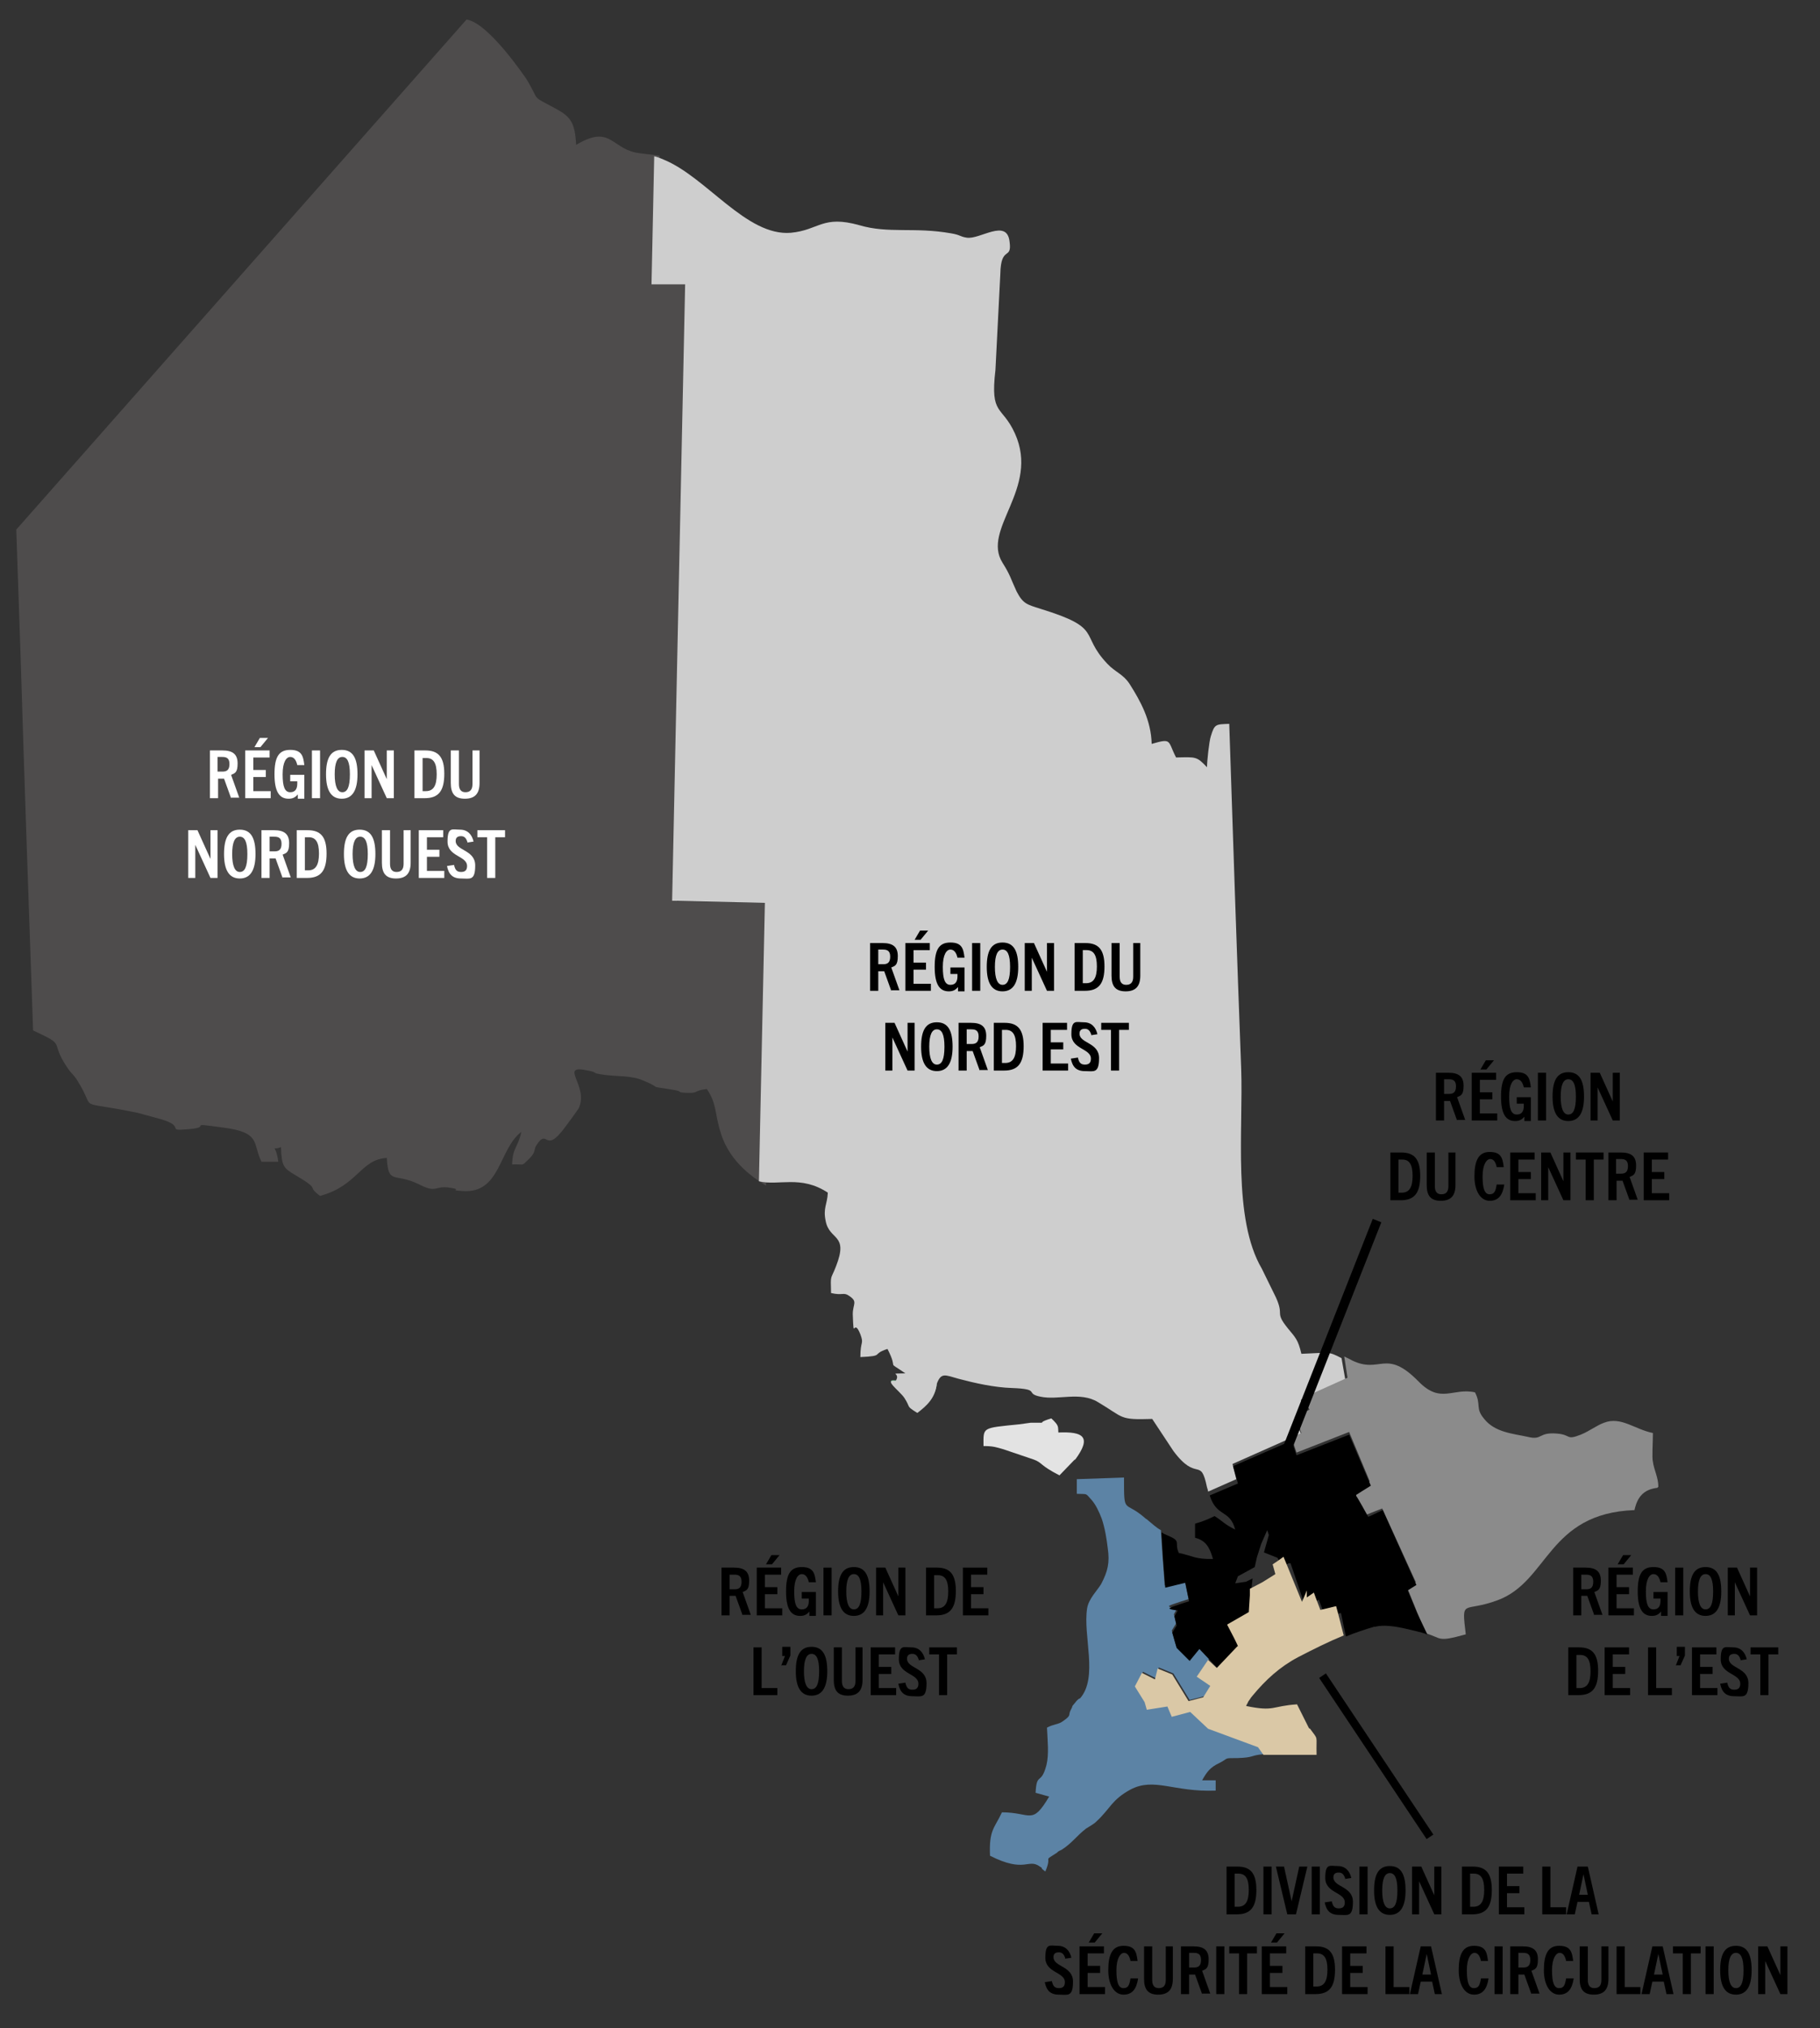 <?xml version="1.0" encoding="UTF-8"?>
<svg id="Layer_1" xmlns="http://www.w3.org/2000/svg" width="335.5" height="373.8" version="1.1" viewBox="0 0 335.5 373.8">
  <rect x="0" y="0" width="335.5" height="373.8" fill="#333333" stroke="none"/>
  <!-- Generator: Adobe Illustrator 29.5.1, SVG Export Plug-In . SVG Version: 2.1.0 Build 141)  -->
  <path d="M232.8,323.3c-2.3.2-1.6.6-4.6.7-2.8,0-1.6,0-3.4.9-1.7.8-2.3,1.6-3.2,3.2h2.5c0,0,0,1.9,0,1.9-7.8.3-11.3-2.5-15.7-.2-3.5,1.9-3.7,3.5-6.3,5.9-.5.5-1.3.9-1.9,1.3-1.7,1.3-2.6,2.7-4.5,3.9-.2.1-.7.3-.8.5-2.9,1.9-.8.2-2.2,3.5-1.4-1,0-.3-1-.9-2.2-1.6-2.7,1.3-9.2-2-.2-4.8.8-5,2.2-8,5.4,0,5.5,2.5,8.7-2.9l-2.5-.7c.2-3.9,1-1.3,2-5.1.5-2,.2-4.6.1-6.9,1-.6,2.1-.6,2.8-1.1,1.9-1.3,1-1.1,1.6-2.2.5-.9,0-.4.7-1.2.6-.8.9-.9,1-.9,3.4-3.9.5-11.5,1.3-16.6.3-1.8,1.9-3.3,2.6-4.5,1.2-2.3,1.6-3.9,1.2-6.6-.2-1.7-.5-3.6-1.1-5.4-.5-1.3-1.1-2.6-1.9-3.5-1.2-1.3-.6-1-2.7-1.1v-2.7c0,0,8.7-.3,8.7-.3,0,7,0,4.1,3.8,7.4.1.1.2.2.4.3,1.1.9,1.7,1.5,2.6,2l.3,4.8.4,5.4,3.7-.9.7,3.4s-2.9.9-3.5,1.2c-.6.3,1.4.5,1.4.5l-.6,1.1.4,1.7-.8,1.3.8,2.8,2.4,2.4,1.8-2.2,3.5,3.7h0c0,0-1.6-1.5-1.6-1.5l-2.1,3.1,2.5,1.7-1.3,2.1-2.7.7-3-4.9-2.7-1.1-.5,2-2.4-1.2-1.3,2.5,1.8,2.9.4,1.4,3.8-.6.8,1.9,3.4-.9,3.3,3.1,9.2,3.4,1,1.4h0Z" fill="#5c83a5" fill-rule="evenodd"/>
  <path d="M198.1,269l-2.8,2.9c-3.7-1.9-3.1-2.3-4.7-2.9l-5.6-1.9c-1.4-.4-1.9-.6-3.7-.6,0-3.5-.4-3.3,6.5-4l2.2-.3c1.8,0,2.1,0,2.1,0,0,0-.3-.2,1.7-.8,1.5,1.4,1.2,1.5,1.3,2.6,4.6-.2,6.2.8,3.1,5h0Z" fill="#e3e3e3" fill-rule="evenodd"/>
  <path d="M172.7,254.9c-.3,2.7-1.9,4.1-3.6,5.4-2.2-1.4-1.1-.8-2.4-2.8-1-1.4-3.9-3.4-1.6-3.1l4.4-.2h1.9c0,1.3-.2.1,1.3.6h0Z" fill="#75c596" fill-rule="evenodd"/>
  <path d="M142.3,166.5l-1.1,52c-1.9-1.2-6.6-4.1-8.3-9.6-1.2-3.7-.7-5.4-2.6-8.2-2.6.3-1.4.8-3.7.7-2.3-.1-.2-.2-2.8-.6-4.9-.8-1.2,0-5.3-1.7-2.1-.9-4.7-.7-7-1-2.9-.4-1-.4-3.1-.8-5.6-1.2.2,2.7-1.7,6.9,0,.1-2.9,4.1-3.3,4.5-3,3.6-2.5-.9-4.6,2.5-.4.7,0,1.2-1.4,2.5-1.4,1.3-.5.8-3,.9.1-3.2,1.1-3.1,1.7-6-4.2,3.2-3.8,11.4-10.8,10.9-3-.2.3-.2-2.3-.6-2.9-.5-2.4,1.1-5.7-.6-4.6-2.3-5.7.2-6-4.9-4.9.3-5.3,5.1-12.3,7-2.7-2,.4-.9-4.5-3.8-2.2-1.3-2.6-1.6-2.7-5.2-2,.8-1-1-.5,2.7h-3.1c-1.7-3.4,0-5.4-7.1-6.3-7.3-1-1.6-.1-6.3.3-4.5.4-.4-.4-5-1.8l-4.4-1.2c-12-2.5-7.4,0-11.1-5.9-.8-1.3-1-1.1-2-2.6-3.3-5,.2-3.7-6.2-6.7-.8-22.9-1.6-45.9-2.3-68.8l-.8-23.5L86,3.6c4.1.6,10.9,10.8,11,10.9,2.7,4.4.6,2.9,5.4,5.5,2.8,1.5,3.6,2.6,3.8,6.7,6.2-3.7,6.4.4,10.9,1.4,1.5.3,3.5.4,4.5.6l-.5,22.3h6.1c0,.1-2.4,115.1-2.4,115.1l17.6.4h0Z" fill="#4e4c4c" fill-rule="evenodd"/>
  <path d="M241.3,259.9l-2.6,1.2,1.1,3.1-12.6,5.6.7,2.8-5.2,2.3c0-.2-.1-.5-.2-.8-1.2-5.8-1.8-.8-6.2-6.7l-3.9-5.9c-6.2.2-5.1-.2-10-3.1-3.3-2-7.3-.3-10.6-1-3-.6.2-1.4-5.3-1.6-3.2-.1-6.8-.9-9.8-1.7-2.5-.7-3.2-1.2-4,.9-.3,2.7-1.9,4.1-3.6,5.4-2.2-1.4-1.1-.8-2.4-2.8-1-1.4-3.9-3.4-1.6-3.1,1.1-1.6-1.7-1.3,1.8-1.4-3.8-2.6-1.1-.2-3.3-4.5-3.1,1-.4,1.3-5,1.5,0-3.1.7-2.3,0-4.2-1.3-3.3-1.2,1.6-1.4-3.7,0-1.9,1-2.3-.7-3.4-1-.7-1.2,0-3.3-.5-.1-3.6-.1-2.3.9-4.9,2.4-6.1-1.2-4.7-1.9-8.4-.5-2.4.3-3,.4-5.2-5-3.3-9.1-1.2-12.7-2.1l1.1-51.3-17.1-.4,2.4-113.6h-6.2c0-.1.5-23.6.5-23.6.5.1,1,.3,1.7.6,7.9,3.2,15.3,14.2,23.5,13.5,5.2-.5,5.8-3.3,12.6-1.4,5.4,1.6,10.1.3,16.9,1.5,1.8.3,1.6.6,2.9.8,2.4.4,7.4-3.6,7.9.7.5,3.6-1.6.6-1.7,6l-.9,17.7c-1,8.5,1.2,6.4,3.6,11.7,4.6,10.2-6.2,17.6-2.3,23.8,1.5,2.4,1.4,2.7,2.6,5.3,1.2,2.3,1.9,2.4,4.4,3.2,11.7,3.6,7.1,4.6,12.3,10.1,1.5,1.6,2.9,1.9,4.1,3.7,2.1,3.3,4,6.8,4.1,11.1,3.8-1.1,2.9-.6,4.5,2.5,3.7-.1,3.8-.2,5.7,1.8,0-1.1.4-4.8.7-5.7.7-2.3.9-2.2,3.4-2.3.7,21.2,1.4,42.3,2.2,63.5.4,11.4-1.6,27.7,3.8,36.9l2.6,5.3c1.6,3.5-.3,2.6,2.2,5.7,1.4,1.7,1.9,2.1,2.5,4.7,5.3-.2,4.9-.5,7.4.8l.7,4-8.2,3.7,1.2,2.2h0c0,0,0,0,0,0Z" fill="#cecece" fill-rule="evenodd"/>
  <path d="M305.5,274.2c-2.6.3-3.7,1.8-4.2,4.1-16,.6-15.8,13.1-25.2,16.6-6.4,2.4-6.7-.5-5.9,6.3-5.4,1.5-4.3.7-7.4-.2l-3.4-8.4,1.6-1-6.2-13.6-3.3,1.3-1.8-3.7,2.8-2.6-3.8-9.1-9.7,3.8-.9-2.7,1.8-.9-1.1-3.1,2.6-1.2-1.2-2.2,8.2-3.7-.6-3.9c.4.2.9.4,1.4.7,5.3,2.6,6.2-2.3,12.3,3.9,4.1,4.2,6.3,1.1,10.4,2,1.2,2.3,0,2.9,1.7,4.9,2,2.5,5.3,2.7,8,3.3,2.8.7,1.9-.9,5.4-.6,2.7.2,1.6,1.3,4.4.2,1.7-.7,2.9-1.7,4.3-2.2,3.1-1.2,5.6,1.2,9,1.9,0,1.8-.2,4.6,0,5.3.2,1.5,1,2.9,1,4.6h0s0,0,0,0Z" fill="#8b8b8b" fill-rule="evenodd"/>
  <path d="M263.1,301.2s0,0,0,0c0,0-.2,0-.3-.1-.9-.3-2.2-.6-3.5-.9-.9-.2-.9-.2,0,0-2.1-.5-4.3-.8-5.8-.4,0,0-.1,0-.2,0-1.7.5-3.5,1.1-5.2,1.8l-.9-4.3h-.2c0,0-2.7.7-2.7.7l-.4-1.1-.8-2.1h0c0,0-1.3.9-1.3.9l-.6-1.1-.6,1.6-.2-.7h0c0-.1-2.5-7.4-2.5-7.4h-.4c0,.1-1.1.6-1.1.6l-.5-.9-.4-.7-2.5-1,.9-3.2-.3-.9-1.1,2.5-.8,2.5-.4,1.8-3.1,1.7-.5,1.3,2-.3,1.2-.6-.3,2.8.2.5.5,1.1v2.8l-2.9,2.1-1,.8.5,1.2.6,1.5.3.7-3.4,4-.8-.8-3.5-3.7-1.8,2.2-2.4-2.4-.8-2.8.8-1.3-.4-1.7.6-1.1s-2-.2-1.4-.5c.6-.3,3.5-1.2,3.5-1.2l-.7-3.4-3.7.9-.4-5.4-.3-4.8c.3.2.7.4,1.2.6,2.6,1.1,1.1,1.2,2,3.2,2.5.5,3,1.2,6.3,1.1-.6-2.1-1.3-3.4-3.3-3.9v-2.6c1.4-.4,2.4-.8,3.6-1.4,1.7,1.1,1.8,1.5,3.8,2.5-1-3.8-3.4-2.2-4.7-6.3l5.2-2.2-.9-3.2,10.8-4.7.9,2.7,9.7-3.8,4,9.4-1.6,1h0l-1.1.7v.2c.1,0,2.2,3.8,2.2,3.8h0c0,.1,1-.4,1-.4h0s1.7-.8,1.7-.8l6.2,13.8-1.6,1,1.7,4.1,2.1,4.4h0s0,0,0,0Z"/>
  <path d="M241.5,318.6c1.6,2.2,1.1,1,1.2,4.8-2.5,0-5.3,0-6.7,0-.6,0-2.8,0-2.8,0-.1,0-.2,0-.3,0l-1-1.4-9.2-3.4-3.3-3.1-3.4.9-.8-1.9-3.8.6-.4-1.4-1.8-2.9,1.3-2.5,2.4,1.2.5-2,2.7,1.1,3,4.9,2.7-.7,1.3-2.1-2.5-1.7,2.1-3.1,1.6,1.5h0c0,0,3.8-4,3.8-4h.1c0-.1-.7-1.5-.7-1.5l-1.3-2.5,4-2.3.2-3.1v-1.2c0,0,2.3-1.2,2.3-1.2l2.4-1.5-.5-1.8.9-.6,1.1-.8.5,1.2,2.9,7.1h0c0,.1.9-2.1.9-2.1v1.3l1.3-.9.4,1.1.8,2.1h0s2.9-.7,2.9-.7l.3,1.1,1.1,4.3c-2.9,1.2-5.7,2.6-8.4,4-3.4,1.8-6,4.2-8.4,7.1-.6.7,0,0-.8,1.1,0,0-.2.5-.2.4,0-.1-.1.3-.2.4,5.3,1.1,4.7,0,9.4-.3l2.2,4.4h0,0Z" fill="#dac8a6"/>
  <rect x="220.1" y="246.9" width="49.3" height="1.7" transform="translate(-75.4 384.8) rotate(-68.5)"/>
  <rect x="253.1" y="305.5" width="1.5" height="35.7" transform="translate(-136.9 195.5) rotate(-33.7)"/>
  <g>
    <path d="M268.6,206.5l-1.3-3.6h-1.1v3.6h-1.5v-8.8h2.3c1.9,0,2.8.7,2.8,2.4s-.5,1.8-1.2,2.1l1.5,4.2h-1.6ZM267.1,201.6c.7,0,1.3-.2,1.3-1.4s-.7-1.3-1.4-1.3h-.8v2.7h.8Z"/>
    <path d="M271.3,206.5v-8.8h4.5v1.3h-3v2.3h2.3v1.3h-2.3v2.6h3.2v1.3h-4.7ZM272.9,197.1l1-1.7h1.5l-1.4,1.7h-1Z"/>
    <path d="M281,206.5v-.7h0c-.5.6-1,.8-1.7.8-1.7,0-2.6-1.3-2.6-4.5s.8-4.5,2.9-4.5,2.4,1.1,2.6,2.8h-1.3c-.2-.9-.6-1.5-1.3-1.5s-1.4.9-1.4,3.2.4,3.3,1.4,3.3,1.3-.7,1.3-1.6,0-.3,0-.4h-1.3v-1.2h2.6v4.4h-1.2Z"/>
    <path d="M283.5,206.5v-8.8h1.5v8.8h-1.5Z"/>
    <path d="M286.2,202.1c0-2.9.8-4.5,2.9-4.5s2.9,1.6,2.9,4.5-.9,4.5-2.9,4.5-2.9-1.6-2.9-4.5ZM290.5,202.1c0-2.3-.5-3.2-1.4-3.2s-1.4,1-1.4,3.2.5,3.3,1.4,3.3,1.4-.9,1.4-3.3Z"/>
    <path d="M297.3,206.5l-2.8-6.1h0v6.1h-1.3v-8.8h1.7l2.4,5.3h0v-5.3h1.3v8.8h-1.3Z"/>
    <path d="M256.3,221.2v-8.8h2c2.4,0,3.5,1.2,3.5,4.3s-1,4.5-3.6,4.5h-2ZM258.4,219.8c1.4,0,2-1,2-3.1s-.6-3-1.9-3h-.7v6.1h.6Z"/>
    <path d="M266.9,212.4h1.4v6c0,1.9-.8,2.9-2.7,2.9s-2.6-1-2.6-2.9v-6h1.5v6.2c0,1,.4,1.5,1.2,1.5s1.3-.4,1.3-1.5v-6.2Z"/>
    <path d="M277.3,218.3c-.3,2-1.1,3-2.7,3s-2.8-1.7-2.8-4.5.7-4.5,2.8-4.5,2.4,1.1,2.6,2.8h-1.3c-.2-1-.6-1.5-1.2-1.5s-1.4.9-1.4,3.2.4,3.3,1.3,3.3,1.1-.6,1.3-1.8h1.4Z"/>
    <path d="M278.4,221.2v-8.8h4.5v1.3h-3v2.3h2.3v1.3h-2.3v2.6h3.2v1.3h-4.7Z"/>
    <path d="M288.2,221.2l-2.8-6.1h0v6.1h-1.3v-8.8h1.7l2.4,5.3h0v-5.3h1.3v8.8h-1.3Z"/>
    <path d="M292.3,221.2v-7.5h-1.8v-1.3h5.1v1.3h-1.8v7.5h-1.4Z"/>
    <path d="M300.4,221.2l-1.3-3.6h-1.1v3.6h-1.5v-8.8h2.3c1.9,0,2.8.7,2.8,2.4s-.5,1.8-1.2,2.1l1.5,4.2h-1.6ZM298.8,216.3c.7,0,1.3-.2,1.3-1.4s-.7-1.3-1.4-1.3h-.8v2.7h.8Z"/>
    <path d="M303,221.2v-8.8h4.5v1.3h-3v2.3h2.3v1.3h-2.3v2.6h3.2v1.3h-4.7Z"/>
  </g>
  <g>
    <path d="M164.3,182.6l-1.3-3.6h-1.1v3.6h-1.5v-8.8h2.3c1.9,0,2.8.7,2.8,2.4s-.5,1.8-1.2,2.1l1.5,4.2h-1.6ZM162.8,177.7c.7,0,1.3-.2,1.3-1.4s-.7-1.3-1.4-1.3h-.8v2.7h.8Z"/>
    <path d="M166.9,182.6v-8.8h4.5v1.3h-3v2.3h2.3v1.3h-2.3v2.6h3.2v1.3h-4.7ZM168.6,173.2l1-1.7h1.5l-1.4,1.7h-1Z"/>
    <path d="M176.6,182.6v-.7h0c-.5.6-1,.8-1.7.8-1.7,0-2.6-1.3-2.6-4.5s.8-4.5,2.9-4.5,2.4,1.1,2.6,2.8h-1.3c-.2-.9-.6-1.5-1.3-1.5s-1.4.9-1.4,3.2.4,3.3,1.4,3.3,1.3-.7,1.3-1.6,0-.3,0-.4h-1.3v-1.2h2.6v4.4h-1.2Z"/>
    <path d="M179.2,182.6v-8.8h1.5v8.8h-1.5Z"/>
    <path d="M181.9,178.2c0-2.9.8-4.5,2.9-4.5s2.9,1.6,2.9,4.5-.9,4.5-2.9,4.5-2.9-1.6-2.9-4.5ZM186.2,178.2c0-2.3-.5-3.2-1.4-3.2s-1.4,1-1.4,3.2.5,3.3,1.4,3.3,1.4-.9,1.4-3.3Z"/>
    <path d="M193,182.6l-2.8-6.1h0v6.1h-1.3v-8.8h1.7l2.4,5.3h0v-5.3h1.3v8.8h-1.3Z"/>
    <path d="M198.1,182.6v-8.8h2c2.4,0,3.5,1.2,3.5,4.3s-1,4.5-3.6,4.5h-2ZM200.2,181.2c1.4,0,2-1,2-3.1s-.6-3-1.9-3h-.7v6.1h.6Z"/>
    <path d="M208.8,173.8h1.4v6c0,1.9-.8,2.9-2.7,2.9s-2.6-1-2.6-2.9v-6h1.5v6.2c0,1,.4,1.5,1.2,1.5s1.3-.4,1.3-1.5v-6.2Z"/>
    <path d="M167.3,197.3l-2.8-6.1h0v6.1h-1.3v-8.8h1.7l2.4,5.3h0v-5.3h1.3v8.8h-1.3Z"/>
    <path d="M169.8,192.9c0-2.9.8-4.5,2.9-4.5s2.9,1.6,2.9,4.5-.9,4.5-2.9,4.5-2.9-1.6-2.9-4.5ZM174.1,192.9c0-2.3-.5-3.2-1.4-3.2s-1.4,1-1.4,3.2.5,3.3,1.4,3.3,1.4-.9,1.4-3.3Z"/>
    <path d="M180.6,197.3l-1.3-3.6h-1.1v3.6h-1.5v-8.8h2.3c1.9,0,2.8.7,2.8,2.4s-.5,1.8-1.2,2.1l1.5,4.2h-1.6ZM179.1,192.4c.7,0,1.3-.2,1.3-1.4s-.7-1.3-1.4-1.3h-.8v2.7h.8Z"/>
    <path d="M183.2,197.3v-8.8h2c2.4,0,3.5,1.2,3.5,4.3s-1,4.5-3.6,4.5h-2ZM185.3,195.9c1.4,0,2-1,2-3.1s-.6-3-1.9-3h-.7v6.1h.6Z"/>
    <path d="M192.2,197.3v-8.8h4.5v1.3h-3v2.3h2.3v1.3h-2.3v2.6h3.2v1.3h-4.7Z"/>
    <path d="M201.2,190.8c-.2-.7-.5-1.2-1.2-1.2s-1,.3-1,.9c0,1.8,3.6,1.6,3.6,4.5s-1,2.4-2.6,2.4-2.3-.8-2.6-2.3l1.3-.2c.2.9.5,1.3,1.3,1.3s1.1-.4,1.1-1.1c0-1.9-3.6-1.7-3.6-4.5s.9-2.2,2.3-2.2,2.2.9,2.5,2.2l-1.3.2Z"/>
    <path d="M204.8,197.3v-7.5h-1.8v-1.3h5.1v1.3h-1.8v7.5h-1.4Z"/>
  </g>
  <g>
    <path d="M42.6,147.1l-1.3-3.6h-1.1v3.6h-1.5v-8.8h2.3c1.9,0,2.8.7,2.8,2.4s-.5,1.8-1.2,2.1l1.5,4.2h-1.6ZM41,142.2c.7,0,1.3-.2,1.3-1.4s-.7-1.3-1.4-1.3h-.8v2.7h.8Z" fill="#fff"/>
    <path d="M45.2,147.1v-8.8h4.5v1.3h-3v2.3h2.3v1.3h-2.3v2.6h3.2v1.3h-4.7ZM46.9,137.7l1-1.7h1.5l-1.4,1.7h-1Z" fill="#fff"/>
    <path d="M54.9,147.1v-.7h0c-.5.6-1,.8-1.7.8-1.7,0-2.6-1.3-2.6-4.5s.8-4.5,2.9-4.5,2.4,1.1,2.6,2.8h-1.3c-.2-.9-.6-1.5-1.3-1.5s-1.4.9-1.4,3.2.4,3.3,1.4,3.3,1.3-.7,1.3-1.6,0-.3,0-.4h-1.3v-1.2h2.6v4.4h-1.2Z" fill="#fff"/>
    <path d="M57.5,147.1v-8.8h1.5v8.8h-1.5Z" fill="#fff"/>
    <path d="M60.1,142.7c0-2.9.8-4.5,2.9-4.5s2.9,1.6,2.9,4.5-.9,4.5-2.9,4.5-2.9-1.6-2.9-4.5ZM64.5,142.7c0-2.3-.5-3.2-1.4-3.2s-1.4,1-1.4,3.2.5,3.3,1.4,3.3,1.4-.9,1.4-3.3Z" fill="#fff"/>
    <path d="M71.3,147.1l-2.8-6.1h0v6.1h-1.3v-8.8h1.7l2.4,5.3h0v-5.3h1.3v8.8h-1.3Z" fill="#fff"/>
    <path d="M76.4,147.1v-8.8h2c2.4,0,3.5,1.2,3.5,4.3s-1,4.5-3.6,4.5h-2ZM78.5,145.8c1.4,0,2-1,2-3.1s-.6-3-1.9-3h-.7v6.1h.6Z" fill="#fff"/>
    <path d="M87,138.3h1.4v6c0,1.9-.8,2.9-2.7,2.9s-2.6-1-2.6-2.9v-6h1.5v6.2c0,1,.4,1.5,1.2,1.5s1.3-.4,1.3-1.5v-6.2Z" fill="#fff"/>
    <path d="M38.8,161.8l-2.8-6.1h0v6.1h-1.3v-8.8h1.7l2.4,5.3h0v-5.3h1.3v8.8h-1.3Z" fill="#fff"/>
    <path d="M41.3,157.4c0-2.9.8-4.5,2.9-4.5s2.9,1.6,2.9,4.5-.9,4.5-2.9,4.5-2.9-1.6-2.9-4.5ZM45.6,157.4c0-2.3-.5-3.2-1.4-3.2s-1.4,1-1.4,3.2.5,3.3,1.4,3.3,1.4-.9,1.4-3.3Z" fill="#fff"/>
    <path d="M52.1,161.8l-1.3-3.6h-1.1v3.6h-1.5v-8.8h2.3c1.9,0,2.8.7,2.8,2.4s-.5,1.8-1.2,2.1l1.5,4.2h-1.6ZM50.6,156.9c.7,0,1.3-.2,1.3-1.4s-.7-1.3-1.4-1.3h-.8v2.7h.8Z" fill="#fff"/>
    <path d="M54.7,161.8v-8.8h2c2.4,0,3.5,1.2,3.5,4.3s-1,4.5-3.6,4.5h-2ZM56.8,160.4c1.4,0,2-1,2-3.1s-.6-3-1.9-3h-.7v6.1h.6Z" fill="#fff"/>
    <path d="M63.4,157.4c0-2.9.8-4.5,2.9-4.5s2.9,1.6,2.9,4.5-.9,4.5-2.9,4.5-2.9-1.6-2.9-4.5ZM67.8,157.4c0-2.3-.5-3.2-1.4-3.2s-1.4,1-1.4,3.2.5,3.3,1.4,3.3,1.4-.9,1.4-3.3Z" fill="#fff"/>
    <path d="M74.3,153h1.4v6c0,1.9-.8,2.9-2.7,2.9s-2.6-1-2.6-2.9v-6h1.5v6.2c0,1,.4,1.5,1.2,1.5s1.3-.4,1.3-1.5v-6.2Z" fill="#fff"/>
    <path d="M77.2,161.8v-8.8h4.5v1.3h-3v2.3h2.3v1.3h-2.3v2.6h3.2v1.3h-4.7Z" fill="#fff"/>
    <path d="M86.2,155.3c-.2-.7-.5-1.2-1.2-1.2s-1,.3-1,.9c0,1.8,3.6,1.6,3.6,4.5s-1,2.4-2.6,2.4-2.3-.8-2.6-2.3l1.3-.2c.2.9.5,1.3,1.3,1.3s1.1-.4,1.1-1.1c0-1.9-3.6-1.7-3.6-4.5s.9-2.2,2.3-2.2,2.2.9,2.5,2.2l-1.3.2Z" fill="#fff"/>
    <path d="M89.8,161.8v-7.5h-1.8v-1.3h5.1v1.3h-1.8v7.5h-1.4Z" fill="#fff"/>
  </g>
  <g>
    <path d="M136.9,297.7l-1.3-3.6h-1.1v3.6h-1.5v-8.8h2.3c1.9,0,2.8.7,2.8,2.4s-.5,1.8-1.2,2.1l1.5,4.2h-1.6ZM135.4,292.9c.7,0,1.3-.2,1.3-1.4s-.7-1.3-1.4-1.3h-.8v2.7h.8Z"/>
    <path d="M139.5,297.7v-8.8h4.5v1.3h-3v2.3h2.3v1.3h-2.3v2.6h3.2v1.3h-4.7ZM141.2,288.3l1-1.7h1.5l-1.4,1.7h-1Z"/>
    <path d="M149.2,297.7v-.7h0c-.5.6-1,.8-1.7.8-1.7,0-2.6-1.3-2.6-4.5s.8-4.5,2.9-4.5,2.4,1.1,2.6,2.8h-1.3c-.2-.9-.6-1.5-1.3-1.5s-1.4.9-1.4,3.2.4,3.3,1.4,3.3,1.3-.7,1.3-1.6,0-.3,0-.4h-1.3v-1.2h2.6v4.4h-1.2Z"/>
    <path d="M151.8,297.7v-8.8h1.5v8.8h-1.5Z"/>
    <path d="M154.5,293.3c0-2.9.8-4.5,2.9-4.5s2.9,1.6,2.9,4.5-.9,4.5-2.9,4.5-2.9-1.6-2.9-4.5ZM158.8,293.3c0-2.3-.5-3.2-1.4-3.2s-1.4,1-1.4,3.2.5,3.3,1.4,3.3,1.4-.9,1.4-3.3Z"/>
    <path d="M165.6,297.7l-2.8-6.1h0v6.1h-1.3v-8.8h1.7l2.4,5.3h0v-5.3h1.3v8.8h-1.3Z"/>
    <path d="M170.7,297.7v-8.8h2c2.4,0,3.5,1.2,3.5,4.3s-1,4.5-3.6,4.5h-2ZM172.8,296.4c1.4,0,2-1,2-3.1s-.6-3-1.9-3h-.7v6.1h.6Z"/>
    <path d="M177.5,297.7v-8.8h4.5v1.3h-3v2.3h2.3v1.3h-2.3v2.6h3.2v1.3h-4.7Z"/>
    <path d="M138.9,312.4v-8.8h1.5v7.5h2.9v1.3h-4.4Z"/>
    <path d="M144,307l.7-1.8h-.5v-1.7h1.5v1.6l-.8,1.8h-.8Z"/>
    <path d="M146.7,308c0-2.9.8-4.5,2.9-4.5s2.9,1.6,2.9,4.5-.9,4.5-2.9,4.5-2.9-1.6-2.9-4.5ZM151,308c0-2.3-.5-3.2-1.4-3.2s-1.4,1-1.4,3.2.5,3.3,1.4,3.3,1.4-.9,1.4-3.3Z"/>
    <path d="M157.6,303.6h1.4v6c0,1.9-.8,2.9-2.7,2.9s-2.6-1-2.6-2.9v-6h1.5v6.2c0,1,.4,1.5,1.2,1.5s1.3-.4,1.3-1.5v-6.2Z"/>
    <path d="M160.5,312.4v-8.8h4.5v1.3h-3v2.3h2.3v1.3h-2.3v2.6h3.2v1.3h-4.7Z"/>
    <path d="M169.4,306c-.2-.7-.5-1.2-1.2-1.2s-1,.3-1,.9c0,1.8,3.6,1.6,3.6,4.5s-1,2.4-2.6,2.4-2.3-.8-2.6-2.3l1.3-.2c.2.9.5,1.3,1.3,1.3s1.1-.4,1.1-1.1c0-1.9-3.6-1.7-3.6-4.5s.9-2.2,2.3-2.2,2.2.9,2.5,2.2l-1.3.2Z"/>
    <path d="M173.1,312.4v-7.5h-1.8v-1.3h5.1v1.3h-1.8v7.5h-1.4Z"/>
  </g>
  <g>
    <path d="M226.1,352.8v-8.8h2c2.4,0,3.5,1.2,3.5,4.3s-1,4.5-3.6,4.5h-2ZM228.2,351.4c1.4,0,2-1,2-3.1s-.6-3-1.9-3h-.7v6.1h.6Z"/>
    <path d="M232.9,352.8v-8.8h1.5v8.8h-1.5Z"/>
    <path d="M237.3,352.8l-2.1-8.8h1.5l1.4,6.4h0l1.4-6.4h1.5l-2.1,8.8h-1.6Z"/>
    <path d="M241.8,352.8v-8.8h1.5v8.8h-1.5Z"/>
    <path d="M248,346.3c-.2-.7-.5-1.2-1.2-1.2s-1,.3-1,.9c0,1.8,3.6,1.6,3.6,4.5s-1,2.4-2.6,2.4-2.3-.8-2.6-2.3l1.3-.2c.2.9.5,1.3,1.3,1.3s1.1-.4,1.1-1.1c0-1.9-3.6-1.7-3.6-4.5s.9-2.2,2.3-2.2,2.2.9,2.5,2.2l-1.3.2Z"/>
    <path d="M250.6,352.8v-8.8h1.5v8.8h-1.5Z"/>
    <path d="M253.3,348.4c0-2.9.8-4.5,2.9-4.5s2.9,1.6,2.9,4.5-.9,4.5-2.9,4.5-2.9-1.6-2.9-4.5ZM257.6,348.4c0-2.3-.5-3.2-1.4-3.2s-1.4,1-1.4,3.2.5,3.3,1.4,3.3,1.4-.9,1.4-3.3Z"/>
    <path d="M264.4,352.8l-2.8-6.1h0v6.1h-1.3v-8.8h1.7l2.4,5.3h0v-5.3h1.3v8.8h-1.3Z"/>
    <path d="M269.5,352.8v-8.8h2c2.4,0,3.5,1.2,3.5,4.3s-1,4.5-3.6,4.5h-2ZM271.6,351.4c1.4,0,2-1,2-3.1s-.6-3-1.9-3h-.7v6.1h.6Z"/>
    <path d="M276.3,352.8v-8.8h4.5v1.3h-3v2.3h2.3v1.3h-2.3v2.6h3.2v1.3h-4.7Z"/>
    <path d="M284.3,352.8v-8.8h1.5v7.5h2.9v1.3h-4.4Z"/>
    <path d="M293.4,352.8l-.5-2.3h-2.1l-.5,2.3h-1.5l2-8.8h1.9l2,8.8h-1.5ZM291.1,349.2h1.6l-.8-3.8h0l-.8,3.8Z"/>
    <path d="M196.4,361c-.2-.7-.5-1.2-1.2-1.2s-1,.3-1,.9c0,1.8,3.6,1.6,3.6,4.5s-1,2.4-2.6,2.4-2.3-.8-2.6-2.3l1.3-.2c.2.9.5,1.3,1.3,1.3s1.1-.4,1.1-1.1c0-1.9-3.6-1.7-3.6-4.5s.9-2.2,2.3-2.2,2.2.9,2.5,2.2l-1.3.2Z"/>
    <path d="M199,367.5v-8.8h4.5v1.3h-3v2.3h2.3v1.3h-2.3v2.6h3.2v1.3h-4.7ZM200.7,358l1-1.7h1.5l-1.4,1.7h-1Z"/>
    <path d="M209.8,364.6c-.3,2-1.1,3-2.7,3s-2.8-1.7-2.8-4.5.7-4.5,2.8-4.5,2.4,1.1,2.6,2.8h-1.3c-.2-1-.6-1.5-1.2-1.5s-1.4.9-1.4,3.2.4,3.3,1.3,3.3,1.1-.6,1.3-1.8h1.4Z"/>
    <path d="M214.8,358.7h1.4v6c0,1.9-.8,2.9-2.7,2.9s-2.6-1-2.6-2.9v-6h1.5v6.2c0,1,.4,1.5,1.2,1.5s1.3-.4,1.3-1.5v-6.2Z"/>
    <path d="M221.6,367.5l-1.3-3.6h-1.1v3.6h-1.5v-8.8h2.3c1.9,0,2.8.7,2.8,2.4s-.5,1.8-1.2,2.1l1.5,4.2h-1.6ZM220.1,362.6c.7,0,1.3-.2,1.3-1.4s-.7-1.3-1.4-1.3h-.8v2.7h.8Z"/>
    <path d="M224.2,367.5v-8.8h1.5v8.8h-1.5Z"/>
    <path d="M228.4,367.5v-7.5h-1.8v-1.3h5.1v1.3h-1.8v7.5h-1.4Z"/>
    <path d="M232.6,367.5v-8.8h4.5v1.3h-3v2.3h2.3v1.3h-2.3v2.6h3.2v1.3h-4.7ZM234.3,358l1-1.7h1.5l-1.4,1.7h-1Z"/>
    <path d="M240.6,367.5v-8.8h2c2.4,0,3.5,1.2,3.5,4.3s-1,4.5-3.6,4.5h-2ZM242.7,366.1c1.4,0,2-1,2-3.1s-.6-3-1.9-3h-.7v6.1h.6Z"/>
    <path d="M247.4,367.5v-8.8h4.5v1.3h-3v2.3h2.3v1.3h-2.3v2.6h3.2v1.3h-4.7Z"/>
    <path d="M255.4,367.5v-8.8h1.5v7.5h2.9v1.3h-4.4Z"/>
    <path d="M264.5,367.5l-.5-2.3h-2.1l-.5,2.3h-1.5l2-8.8h1.9l2,8.8h-1.5ZM262.2,363.9h1.6l-.8-3.8h0l-.8,3.8Z"/>
    <path d="M274.4,364.6c-.3,2-1.1,3-2.7,3s-2.8-1.7-2.8-4.5.7-4.5,2.8-4.5,2.4,1.1,2.6,2.8h-1.3c-.2-1-.6-1.5-1.2-1.5s-1.4.9-1.4,3.2.4,3.3,1.3,3.3,1.1-.6,1.3-1.8h1.4Z"/>
    <path d="M275.5,367.5v-8.8h1.5v8.8h-1.5Z"/>
    <path d="M282.3,367.5l-1.3-3.6h-1.1v3.6h-1.5v-8.8h2.3c1.9,0,2.8.7,2.8,2.4s-.5,1.8-1.2,2.1l1.5,4.2h-1.6ZM280.8,362.6c.7,0,1.3-.2,1.3-1.4s-.7-1.3-1.4-1.3h-.8v2.7h.8Z"/>
    <path d="M290.1,364.6c-.3,2-1.1,3-2.7,3s-2.8-1.7-2.8-4.5.7-4.5,2.8-4.5,2.4,1.1,2.6,2.8h-1.3c-.2-1-.6-1.5-1.2-1.5s-1.4.9-1.4,3.2.4,3.3,1.3,3.3,1.1-.6,1.3-1.8h1.4Z"/>
    <path d="M295.1,358.7h1.4v6c0,1.9-.8,2.9-2.7,2.9s-2.6-1-2.6-2.9v-6h1.5v6.2c0,1,.4,1.5,1.2,1.5s1.3-.4,1.3-1.5v-6.2Z"/>
    <path d="M298,367.5v-8.8h1.5v7.5h2.9v1.3h-4.4Z"/>
    <path d="M307.2,367.5l-.5-2.3h-2.1l-.5,2.3h-1.5l2-8.8h1.9l2,8.8h-1.5ZM304.9,363.9h1.6l-.8-3.8h0l-.8,3.8Z"/>
    <path d="M310.2,367.5v-7.5h-1.8v-1.3h5.1v1.3h-1.8v7.5h-1.4Z"/>
    <path d="M314.4,367.5v-8.8h1.5v8.8h-1.5Z"/>
    <path d="M317.1,363.1c0-2.9.8-4.5,2.9-4.5s2.9,1.6,2.9,4.5-.9,4.5-2.9,4.5-2.9-1.6-2.9-4.5ZM321.4,363.1c0-2.3-.5-3.2-1.4-3.2s-1.4,1-1.4,3.2.5,3.3,1.4,3.3,1.4-.9,1.4-3.3Z"/>
    <path d="M328.2,367.5l-2.8-6.1h0v6.1h-1.3v-8.8h1.7l2.4,5.3h0v-5.3h1.3v8.8h-1.3Z"/>
  </g>
  <g>
    <path d="M293.9,297.7l-1.3-3.6h-1.1v3.6h-1.5v-8.8h2.3c1.9,0,2.8.7,2.8,2.4s-.5,1.8-1.2,2.1l1.5,4.2h-1.6ZM292.4,292.9c.7,0,1.3-.2,1.3-1.4s-.7-1.3-1.4-1.3h-.8v2.7h.8Z"/>
    <path d="M296.5,297.7v-8.8h4.5v1.3h-3v2.3h2.3v1.3h-2.3v2.6h3.2v1.3h-4.7ZM298.2,288.3l1-1.7h1.5l-1.4,1.7h-1Z"/>
    <path d="M306.2,297.7v-.7h0c-.5.6-1,.8-1.7.8-1.7,0-2.6-1.3-2.6-4.5s.8-4.5,2.9-4.5,2.4,1.1,2.6,2.8h-1.3c-.2-.9-.6-1.5-1.3-1.5s-1.4.9-1.4,3.2.4,3.3,1.4,3.3,1.3-.7,1.3-1.6,0-.3,0-.4h-1.3v-1.2h2.6v4.4h-1.2Z"/>
    <path d="M308.8,297.7v-8.8h1.5v8.8h-1.5Z"/>
    <path d="M311.5,293.3c0-2.9.8-4.5,2.9-4.5s2.9,1.6,2.9,4.5-.9,4.5-2.9,4.5-2.9-1.6-2.9-4.5ZM315.8,293.3c0-2.3-.5-3.2-1.4-3.2s-1.4,1-1.4,3.2.5,3.3,1.4,3.3,1.4-.9,1.4-3.3Z"/>
    <path d="M322.6,297.7l-2.8-6.1h0v6.1h-1.3v-8.8h1.7l2.4,5.3h0v-5.3h1.3v8.8h-1.3Z"/>
    <path d="M289.1,312.4v-8.8h2c2.4,0,3.5,1.2,3.5,4.3s-1,4.5-3.6,4.5h-2ZM291.2,311.1c1.4,0,2-1,2-3.1s-.6-3-1.9-3h-.7v6.1h.6Z"/>
    <path d="M295.8,312.4v-8.8h4.5v1.3h-3v2.3h2.3v1.3h-2.3v2.6h3.2v1.3h-4.7Z"/>
    <path d="M303.8,312.4v-8.8h1.5v7.5h2.9v1.3h-4.4Z"/>
    <path d="M308.9,307l.7-1.8h-.5v-1.7h1.5v1.6l-.8,1.8h-.8Z"/>
    <path d="M311.9,312.4v-8.8h4.5v1.3h-3v2.3h2.3v1.3h-2.3v2.6h3.2v1.3h-4.6Z"/>
    <path d="M320.9,306c-.2-.7-.5-1.2-1.2-1.2s-1,.3-1,.9c0,1.8,3.6,1.6,3.6,4.5s-1,2.4-2.6,2.4-2.3-.8-2.6-2.3l1.3-.2c.2.9.5,1.3,1.3,1.3s1.1-.4,1.1-1.1c0-1.9-3.6-1.7-3.6-4.5s.9-2.2,2.3-2.2,2.2.9,2.5,2.2l-1.3.2Z"/>
    <path d="M324.5,312.4v-7.5h-1.8v-1.3h5.1v1.3h-1.8v7.5h-1.4Z"/>
  </g>
</svg>